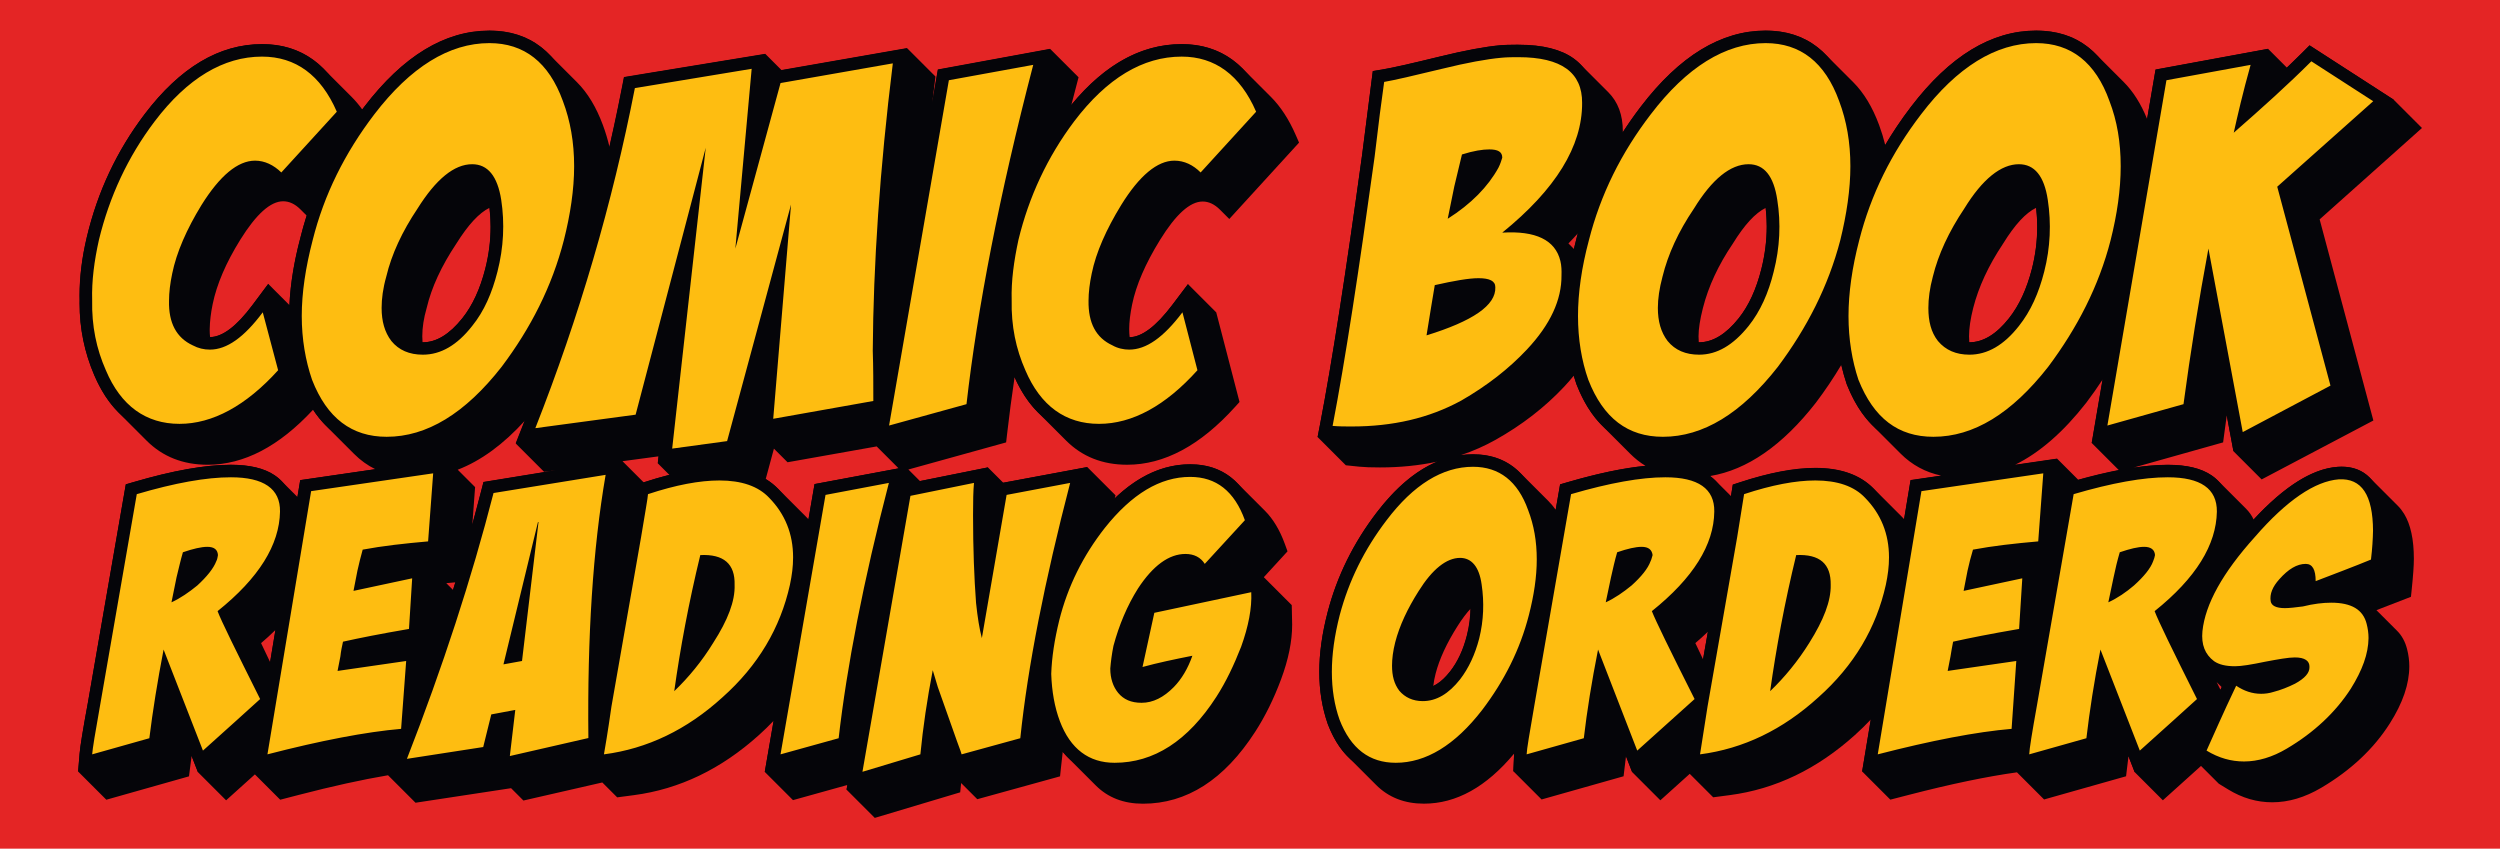 <?xml version="1.0" encoding="utf-8"?>
<!-- Generator: Adobe Illustrator 13.0.0, SVG Export Plug-In . SVG Version: 6.00 Build 14948)  -->
<!DOCTYPE svg PUBLIC "-//W3C//DTD SVG 1.1//EN" "http://www.w3.org/Graphics/SVG/1.1/DTD/svg11.dtd">
<svg version="1.1" id="Layer_1" xmlns="http://www.w3.org/2000/svg" xmlns:xlink="http://www.w3.org/1999/xlink" x="0px" y="0px"
	 width="960.192px" height="325.944px" viewBox="0 0 960.192 325.944" enable-background="new 0 0 960.192 325.944"
	 xml:space="preserve">
<rect fill-rule="evenodd" clip-rule="evenodd" fill="#E42525" width="960.192" height="325.944"/>
<path fill-rule="evenodd" clip-rule="evenodd" fill="#050509" d="M162.291,131.471c-0.066-0.731-0.099-1.498-0.099-2.3
	c0-3.354,0.551-6.938,1.651-10.754l0.032-0.111l0.027-0.113c1.855-7.823,5.629-16.005,11.323-24.546l0.039-0.059l0.038-0.06
	c4.51-7.216,8.739-11.781,12.687-13.695c0.284,2.424,0.426,4.857,0.426,7.301c0,5.368-0.682,10.727-2.046,16.076
	c-1.996,7.825-4.936,14.17-8.821,19.034c-4.913,6.152-9.965,9.228-15.158,9.228C162.357,131.472,162.324,131.471,162.291,131.471z
	 M550.488,263.52c0.171-1.552,0.473-3.161,0.904-4.827c1.445-5.582,4.255-11.666,8.429-18.253c1.757-2.773,3.433-4.999,5.026-6.679
	c-0.081,3.523-0.545,6.956-1.392,10.298c-1.407,5.554-3.565,10.184-6.477,13.889C554.855,260.65,552.692,262.507,550.488,263.52z
	 M652.467,131.471c-0.066-0.731-0.099-1.498-0.099-2.3c0-2.847,0.564-6.48,1.691-10.899c2.109-8.27,5.913-16.469,11.411-24.598
	l0.057-0.083l0.053-0.086c4.431-7.179,8.626-11.73,12.586-13.653c0.276,2.373,0.413,4.764,0.413,7.173
	c0,5.364-0.68,10.767-2.04,16.207c-1.961,7.846-4.871,14.183-8.727,19.012c-4.913,6.152-9.995,9.228-15.246,9.228
	C652.533,131.472,652.5,131.471,652.467,131.471z M756.362,131.471c-0.065-0.732-0.098-1.499-0.098-2.3
	c0-3.076,0.534-6.709,1.603-10.899c2.06-8.076,5.87-16.284,11.43-24.625l0.047-0.07l0.044-0.072
	c4.459-7.224,8.679-11.787,12.661-13.689c0.279,2.446,0.418,4.894,0.418,7.343c0,5.402-0.675,10.753-2.026,16.051
	c-1.98,7.765-4.925,14.115-8.833,19.05c-4.864,6.141-9.941,9.212-15.234,9.212C756.37,131.472,756.366,131.472,756.362,131.471z
	 M198.147,170.393l10.841,10.841l4.631-0.621l-27.904,4.546l-0.782,3.054c-1.123,4.387-2.297,8.801-3.521,13.243l1.061-14.376
	l-6.673-6.672c8.919-3.441,17.531-9.739,25.839-18.892c-0.163,0.416-0.326,0.832-0.49,1.247L198.147,170.393z M252.663,177.968
	l4.417,4.417c-3.103,0.774-6.346,1.716-9.731,2.825l-0.138,0.046l-8.123-8.124l13.875-1.86L252.663,177.968z M294.096,183.978
	l3.15-11.667l5.232,5.232l34.231-6.082l8.416,8.416l-32.283,6.039l-2.341,13.524c-0.238-0.26-0.482-0.518-0.729-0.774
	c-0.093-0.096-0.186-0.191-0.28-0.285l-10.841-10.841C297.285,186.174,295.767,184.987,294.096,183.978z M111.156,117.165
	l-8.15-8.15l-5.974,8.012c-6.127,8.22-11.576,12.363-16.346,12.429c-0.094-0.832-0.141-1.711-0.142-2.638l0.004-0.483
	c0.045-2.904,0.42-6.074,1.128-9.509c1.574-7.647,5.103-15.884,10.587-24.711c6.133-9.872,11.631-14.808,16.495-14.808
	c2.349,0,4.571,1.049,6.667,3.145l2.352,2.351c-0.878,2.739-1.665,5.508-2.362,8.305
	C112.946,100.378,111.526,109.064,111.156,117.165z M103.747,254.304c-1.491-3.067-2.65-5.497-3.475-7.291
	c1.965-1.676,3.804-3.358,5.517-5.045L103.747,254.304z M174.011,226.584l-2.603-2.604c1.144-0.111,2.314-0.219,3.509-0.326
	C174.617,224.629,174.316,225.606,174.011,226.584z M615.32,163.473l10.841,10.841c1.793,1.793,3.73,3.323,5.811,4.59
	c-8.393,0.821-18.356,2.914-29.889,6.277l-2.884,0.842l-1.693,9.745c-0.901-1.255-1.866-2.397-2.895-3.426l-10.841-10.841
	c-4.684-4.683-10.687-7.025-18.009-7.025c-1.528,0-3.042,0.098-4.545,0.295c4.635-1.562,9.03-3.509,13.187-5.839
	c10.138-5.686,18.934-12.5,26.388-20.442c1.301-1.387,2.515-2.776,3.643-4.168c0.315,1.065,0.653,2.12,1.014,3.166l0.031,0.091
	l0.035,0.09C608.077,154.23,611.345,159.498,615.32,163.473z M719.141,163.384l10.841,10.841c4.353,4.352,9.536,7.163,15.55,8.431
	l-11.734,1.714l-2.495,14.998c-0.213-0.233-0.429-0.463-0.649-0.692c-0.115-0.12-0.231-0.239-0.348-0.356l-10.841-10.841
	c-5.191-5.19-12.6-7.786-22.228-7.786c-8.106,0-17.746,1.832-28.922,5.497l-2.797,0.916l-0.7,4.414l-6.015-6.015
	c-0.597-0.597-1.254-1.156-1.971-1.676c14.278-2.384,27.808-11.764,40.589-28.14l0.026-0.033l0.025-0.034
	c3.564-4.734,6.805-9.555,9.72-14.463c0.562,2.452,1.24,4.866,2.032,7.242l0.042,0.127l0.05,0.125
	C711.902,154.176,715.177,159.42,719.141,163.384z M654.096,253.224c-1.22-2.526-2.204-4.602-2.952-6.228
	c1.696-1.447,3.298-2.897,4.806-4.351L654.096,253.224z M852.813,264.888c-0.497-1.003-0.976-1.971-1.437-2.905l1.906,1.905
	C853.127,264.217,852.971,264.55,852.813,264.888z M604.518,95.616l-2.118-2.118c1.258-1.281,2.46-2.563,3.604-3.848
	c-0.131,0.486-0.259,0.972-0.385,1.459C605.225,92.632,604.858,94.134,604.518,95.616z M798.179,184.248l-8.11-8.111l-16.093,2.35
	c9.45-4.65,18.558-12.59,27.324-23.821l0.026-0.033l0.025-0.034c2.203-2.925,4.279-5.876,6.229-8.85l-4.178,24.418l10.354,10.353
	C808.95,181.45,803.758,182.693,798.179,184.248z M358.079,39.362c0.14-1.168,0.282-2.338,0.426-3.511l0.79-6.452l-10.84-10.841
	l-48.223,8.429l-6.223-6.223l-54.304,8.91l-0.638,3.295c-1.521,7.854-3.177,15.693-4.968,23.515
	c-0.678-2.88-1.524-5.692-2.538-8.435c-2.547-6.89-5.863-12.378-9.95-16.464L210.77,20.744c-5.957-5.957-13.55-8.936-22.779-8.936
	c-17.162,0-33.186,9.742-48.07,29.227c-0.261,0.341-0.52,0.683-0.777,1.025c-1.277-1.779-2.638-3.391-4.084-4.837l-10.84-10.84
	c-6.271-6.271-14.128-9.406-23.573-9.406c-16.462,0-31.496,8.957-45.1,26.872C44.878,57.898,37.469,73.654,33.32,91.118
	c-1.854,7.801-2.781,15.275-2.781,22.42v0.028l0.022,1.801l-0.011,1.216v0.021c0,9.59,1.886,18.775,5.659,27.554
	c2.505,5.829,5.588,10.574,9.249,14.235l10.84,10.841c6.179,6.179,14.005,9.268,23.476,9.268c13.911,0,27.399-7.042,40.462-21.127
	c1.497,2.298,3.135,4.337,4.915,6.117l10.84,10.841c2.456,2.456,5.181,4.418,8.176,5.886l-28.863,4.208l-1.067,6.444l-6.27-6.27
	c-0.736-0.736-1.563-1.414-2.482-2.035c-3.987-2.694-9.6-4.041-16.84-4.041c-9.795,0-22.278,2.226-37.451,6.678l-2.878,0.844
	l-14.613,84.141c-1.852,10.017-2.894,16.416-3.125,19.198L30,296.315l10.841,10.841l31.75-8.981l0.399-3.166
	c0.194-1.54,0.396-3.084,0.606-4.632l2.407,6.163l10.841,10.841l11.055-9.955l9.727,9.727l7.175-1.862
	c12.862-3.339,24.274-5.851,34.236-7.538l10.558,10.558l36.702-5.588l4.741,4.741l30.295-6.937l5.718,5.718l6.389-0.841
	c17.507-2.303,33.529-10.003,48.065-23.099c1.973-1.778,3.848-3.599,5.624-5.462l-3.398,19.629l10.841,10.84l20.885-5.815
	l-0.313,1.798l10.84,10.841l32.809-9.817l0.324-3.209c0.012-0.12,0.024-0.24,0.036-0.361l6.208,6.208l31.784-8.781l0.342-3.269
	c0.21-2.01,0.439-4.051,0.689-6.124c0.587,0.724,1.198,1.404,1.835,2.041l10.841,10.841c4.682,4.681,10.719,7.022,18.112,7.022
	c16.853,0,31.226-9.203,43.12-27.61c3.829-5.925,7.138-12.631,9.929-20.118c2.853-7.652,4.279-14.674,4.279-21.066v-0.051
	l-0.157-7.423l-10.728-10.728l9.105-9.933l-0.994-2.745c-1.951-5.386-4.522-9.675-7.713-12.866l-10.841-10.84
	c-4.638-4.638-10.585-6.957-17.843-6.957c-10.196,0-19.852,4.353-28.968,13.059l0.302-1.162l-10.84-10.84l-32.274,6.015
	l-5.888-5.888l-26.096,5.256l-4.457-4.457l37.537-10.408l0.369-3.227c0.81-7.069,1.768-14.336,2.875-21.8
	c2.461,5.483,5.441,9.975,8.944,13.477l10.841,10.841c6.191,6.191,14.009,9.286,23.453,9.286c14.252,0,28.059-7.391,41.421-22.175
	l1.742-1.928l-8.942-34.413l-10.841-10.841l-6.003,7.956c-6.192,8.206-11.659,12.356-16.401,12.45
	c-0.125-0.991-0.188-2.049-0.188-3.175c0-2.651,0.376-5.803,1.128-9.454c1.526-7.414,5.087-15.655,10.683-24.723
	c6.085-9.864,11.552-14.795,16.399-14.795c2.349,0,4.571,1.048,6.668,3.144l3.564,3.564l26.796-29.331l-1.246-2.865
	c-2.634-6.058-5.837-10.974-9.611-14.747l-10.841-10.841c-6.234-6.234-14.022-9.351-23.367-9.351
	c-15.436,0-29.563,7.771-42.382,23.317c0.282-1.093,0.566-2.19,0.854-3.289l1.907-7.321l-10.841-10.841l-43.16,7.932L358.079,39.362
	z M724.081,55.703c-0.646-2.616-1.431-5.175-2.355-7.677c-2.546-6.89-5.863-12.378-9.949-16.465L700.935,20.72
	c-5.957-5.957-13.55-8.935-22.779-8.935c-17.104,0-33.099,9.742-47.983,29.227c-2.448,3.204-4.743,6.47-6.884,9.798
	c0.001-0.137,0.002-0.275,0.002-0.413c0-6.261-1.863-11.255-5.589-14.981l-10.841-10.84c-0.733-0.734-1.539-1.418-2.417-2.054
	c-4.888-3.537-11.973-5.305-21.253-5.306h-1.023c-2.466,0-4.428,0.065-5.888,0.195c-5.878,0.522-13.741,1.993-23.589,4.413
	c-10.902,2.678-18.195,4.317-21.877,4.917l-3.55,0.578l-4.132,32.367c-6.235,45.39-11.593,79.727-16.074,103.012l-0.994,5.162
	l10.841,10.841l5.229,0.541c1.859,0.192,4.477,0.288,7.855,0.288c7.757,0,15.057-0.736,21.899-2.207
	c-8.115,3.426-15.837,9.941-23.166,19.544c-8.941,11.714-15.205,24.431-18.791,38.149c-2.149,8.219-3.223,15.897-3.223,23.033
	c0,7.123,1.083,13.785,3.248,19.986l0.026,0.073l0.028,0.073c1.996,5.174,4.559,9.325,7.688,12.455l10.841,10.841
	c4.791,4.791,10.911,7.187,18.358,7.187c12.411,0,23.957-6.407,34.638-19.22c-0.003,0.042-0.005,0.081-0.006,0.118l-0.277,6.648
	l10.841,10.841l31.49-8.907l0.376-3.197c0.175-1.489,0.36-2.985,0.554-4.487l2.355,6.066l10.841,10.841l11.283-10.159l9.013,9.014
	l6.389-0.841c17.508-2.304,33.529-10.004,48.065-23.099c2.134-1.924,4.153-3.896,6.056-5.919l-3.314,19.919l10.841,10.841
	l7.175-1.854c16.139-4.172,29.957-7.052,41.452-8.64l10.423,10.422l31.49-8.907l0.376-3.197c0.175-1.489,0.36-2.985,0.554-4.487
	l2.355,6.066l10.841,10.841l14.655-13.195l6.835,6.835l3.631,2.219c5.358,3.274,10.985,4.912,16.88,4.912
	c6.257,0,12.534-1.858,18.831-5.575c11.333-6.689,20.109-14.92,26.323-24.692c4.999-7.862,7.498-15.177,7.498-21.947
	c0-2.202-0.284-4.411-0.852-6.627c-0.73-2.854-2.004-5.189-3.82-7.005l-7.948-7.948l13.252-5.126l0.306-2.932
	c0.543-5.212,0.814-9.087,0.814-11.625c0-7.466-1.246-13.234-3.737-17.302c-0.721-1.177-1.527-2.211-2.418-3.102l-10.841-10.841
	c-2.776-2.776-6.378-4.164-10.806-4.164c-0.464,0-0.937,0.016-1.416,0.049c-9.67,0.664-20.445,7.407-32.324,20.228
	c-0.718-1.543-1.689-2.926-2.912-4.149l-10.841-10.841c-0.708-0.708-1.501-1.363-2.378-1.964c-3.966-2.716-9.577-4.074-16.833-4.074
	c-3.94,0-8.328,0.363-13.164,1.088l34.409-9.684l0.418-3.145c0.319-2.405,0.644-4.801,0.976-7.19l2.56,13.716l10.841,10.841
	l42.913-22.627L890.92,84.257l39.301-35.09L919.38,38.326l-32.323-20.873l-2.752,2.752c-1.78,1.78-3.762,3.709-5.947,5.788
	l-7.209-7.209l-43.249,7.97l-3.243,18.957c-2.369-5.849-5.366-10.587-8.992-14.213l-10.841-10.84
	c-5.915-5.916-13.504-8.873-22.766-8.873c-17.163,0-33.187,9.742-48.071,29.227C730.342,45.784,727.039,50.681,724.081,55.703z"/>
<path fill-rule="evenodd" clip-rule="evenodd" fill="#050509" d="M100.684,16.931c-16.462,0-31.496,8.957-45.101,26.872
	C44.915,57.852,37.506,73.608,33.357,91.072c-1.854,7.801-2.781,15.275-2.781,22.42v0.028l0.022,1.801l-0.011,1.216v0.021
	c0,9.59,1.886,18.774,5.659,27.554c6.733,15.669,17.641,23.504,32.724,23.504c14.252,0,28.059-7.392,41.421-22.176l1.75-1.936
	l-9.084-34.439l-5.974,8.012c-6.176,8.286-11.664,12.429-16.461,12.429c-1.518,0-2.943-0.361-4.276-1.083l-0.13-0.07l-0.134-0.063
	c-4.214-1.959-6.324-6.047-6.328-12.264l0.004-0.483c0.045-2.904,0.421-6.073,1.128-9.508c1.574-7.648,5.103-15.885,10.587-24.712
	c6.133-9.871,11.631-14.807,16.495-14.807c2.349,0,4.571,1.048,6.668,3.144l3.557,3.557L135.086,43.9l-1.248-2.871
	C126.853,24.964,115.801,16.931,100.684,16.931z M775.179,284.609c-0.402,2.616-0.617,4.28-0.647,4.994l-0.277,6.648l31.49-8.907
	l0.376-3.197c0.653-5.549,1.438-11.19,2.357-16.924l11.393,29.344l29.91-26.93l-1.65-3.285
	c-7.498-14.926-12.418-24.974-14.759-30.144c15.097-12.878,22.729-26.094,22.894-39.647v-0.015l0.002-0.247v-0.014
	c0-5.998-2.275-10.554-6.823-13.669c-3.966-2.716-9.577-4.074-16.833-4.074c-9.762,0-22.272,2.226-37.531,6.676l-2.884,0.841
	l-13.708,78.929l1.18-16.737l-25.624,3.746l0.211-1.136l0.007-0.038c0.017-0.103,0.034-0.197,0.048-0.283
	c6.398-1.392,13.724-2.782,21.98-4.169l3.77-0.633l1.867-29.609l-21.628,4.628l0.096-0.504l1.279-4.904
	c5.973-0.977,13.172-1.834,21.596-2.57l4.084-0.357l2.671-36.187l-56.205,8.21l-3.908,23.485
	c-1.162-7.553-4.521-14.226-10.078-20.02c-5.205-5.427-12.73-8.141-22.576-8.141c-8.106,0-17.746,1.832-28.922,5.496l-2.796,0.917
	l-3.084,19.426l-9.783,55.84c-6.084-12.157-10.203-20.579-12.357-25.266c15.135-12.911,22.785-26.118,22.95-39.621v-0.015
	l0.002-0.247v-0.014c0-5.998-2.274-10.554-6.823-13.669c-3.966-2.716-9.577-4.074-16.832-4.074c-9.762,0-22.273,2.226-37.531,6.676
	l-2.885,0.841l-4.301,24.769c-0.36-5.803-1.498-11.308-3.413-16.515c-4.856-13.201-13.431-19.801-25.723-19.801
	c-13.294,0-25.638,7.465-37.034,22.396c-8.941,11.714-15.205,24.431-18.791,38.149c-2.148,8.219-3.223,15.897-3.223,23.033
	c0,7.123,1.083,13.785,3.248,19.986l0.026,0.073l0.028,0.073c5.052,13.094,13.733,19.642,26.047,19.642
	c13.342,0,25.685-7.405,37.028-22.214c6.515-8.506,11.596-17.513,15.242-27.022l-3.754,21.614
	c-1.962,11.297-2.977,17.75-3.044,19.361l-0.277,6.648l31.49-8.907l0.376-3.197c0.653-5.549,1.439-11.19,2.357-16.924l11.393,29.344
	l23.432-21.098l-3.135,19.953l6.388-0.841c17.508-2.304,33.53-10.004,48.064-23.099c10.424-9.392,18.089-19.967,22.995-31.726
	l-9.411,56.567l7.175-1.854c20.691-5.348,37.566-8.574,50.625-9.676L775.179,284.609z M187.991,11.736
	c-17.162,0-33.185,9.743-48.07,29.227c-11.865,15.532-20.029,32.255-24.491,50.17c-2.905,10.904-4.358,21-4.358,30.288
	c0,9.221,1.402,17.893,4.206,26.015l0.032,0.091l0.035,0.089c6.5,16.645,17.545,24.968,33.136,24.968
	c17.009,0,32.993-9.584,47.952-28.75l0.026-0.033l0.025-0.033c11.964-15.89,20.209-32.634,24.734-50.233
	c2.729-10.614,4.094-20.505,4.094-29.672c0-9.537-1.53-18.445-4.591-26.726C214.461,20.203,203.551,11.736,187.991,11.736z
	 M453.857,16.931c-16.573,0-31.637,8.96-45.194,26.879c-10.568,13.97-17.973,29.717-22.216,47.242l-0.014,0.055l-0.012,0.055
	c-1.838,8.455-2.757,15.97-2.757,22.545v0.028l0.02,1.586l-0.011,1.232v0.021c0,9.66,1.889,18.845,5.666,27.553
	c6.791,15.659,17.697,23.489,32.717,23.489c14.252,0,28.059-7.392,41.421-22.176l1.743-1.927l-8.943-34.414l-6.003,7.956
	c-6.263,8.301-11.785,12.451-16.566,12.451c-1.514,0-2.884-0.347-4.112-1.041l-0.178-0.1l-0.185-0.085
	c-4.259-1.952-6.388-6.216-6.388-12.791c0-2.651,0.376-5.802,1.127-9.453c1.527-7.415,5.088-15.656,10.683-24.724
	c6.086-9.864,11.552-14.795,16.399-14.795c2.349,0,4.572,1.048,6.668,3.144l3.565,3.565l26.795-29.332l-1.246-2.865
	C479.85,24.964,468.858,16.931,453.857,16.931z M827.896,26.7l-24.544,143.47l39.655-11.16l0.418-3.145
	c1.499-11.296,3.138-22.407,4.917-33.335l9.459,50.702l42.914-22.628l-20.64-77.243l39.301-35.09l-32.323-20.873l-2.752,2.752
	c-4.677,4.678-10.752,10.388-18.225,17.13c0.946-3.746,1.935-7.446,2.966-11.1l2.103-7.45L827.896,26.7z M272.729,218.18
	c1.437,0.219,2.509,0.657,3.213,1.314c0.951,0.886,1.427,2.462,1.431,4.729l-0.006,0.493l0.008,0.555
	c-0.011,4.799-2.512,11.175-7.505,19.128c-1.141,1.818-2.33,3.584-3.566,5.297C268.104,239.237,270.245,228.732,272.729,218.18z
	 M74.207,215.871c1.459-0.446,2.723-0.75,3.792-0.911c-0.914,1.611-2.586,3.566-5.015,5.864l0.197-0.814l0.002-0.009
	C73.566,218.39,73.908,217.013,74.207,215.871z M399.252,263.904c0.511,5.297,1.624,10.217,3.337,14.76
	c4.813,12.767,13.325,19.151,25.534,19.151c16.854,0,31.228-9.203,43.12-27.61c3.829-5.925,7.139-12.631,9.929-20.118
	c2.853-7.652,4.279-14.674,4.279-21.066v-0.051l-0.157-7.423l-45.738,9.686c0.503-0.9,1.023-1.787,1.563-2.661
	c4.854-7.337,9.575-11.005,14.161-11.005c1.583,0,2.7,0.525,3.353,1.577l3.351,5.4l21.686-23.658l-0.994-2.745
	c-4.786-13.215-13.305-19.823-25.556-19.823c-13.069,0-25.251,7.153-36.547,21.457c-5.562,7.044-10.041,14.513-13.438,22.409
	c2.477-11.229,5.332-23.051,8.566-35.467l1.913-7.342l-35.198,6.561l-3.787,22.017c-0.062-3.3-0.093-6.666-0.093-10.098
	c0-5.52,0.11-9.492,0.331-11.916l0.585-6.436l-33.265,6.7l1.78-6.833l-35.108,6.567l-3.85,22.243
	c-1.103-7.761-4.457-14.539-10.061-20.333c-5.24-5.418-12.79-8.127-22.649-8.127c-8.106,0-17.747,1.832-28.923,5.496l-3.104,1.018
	l-0.204,3.26c-0.033,0.531-0.524,3.662-1.472,9.394l-11.793,67.682c0.274-32.008,2.45-59.809,6.527-83.401l1.152-6.664
	l-52.801,8.603l-0.782,3.054c-6.622,25.869-15.003,52.679-25.143,80.431l1.505-20.394l-25.669,3.753
	c0.071-0.465,0.152-0.948,0.243-1.45c6.41-1.396,13.752-2.789,22.028-4.179l3.77-0.634l1.868-29.609l-21.629,4.628l0.101-0.527
	l1.221-4.885c5.939-0.969,13.155-1.824,21.649-2.566l4.084-0.357l2.672-36.185l-56.296,8.208l-12.936,78.154
	c-6.512-12.998-10.827-21.799-12.946-26.405c15.089-12.872,22.744-26.077,22.964-39.613v-0.02l0.003-0.322v-0.019
	c0-5.981-2.302-10.526-6.904-13.636c-3.987-2.694-9.6-4.041-16.84-4.041c-9.795,0-22.278,2.226-37.451,6.678l-2.878,0.844
	l-14.613,84.141c-1.852,10.017-2.893,16.416-3.125,19.198L30,296.284l31.75-8.981l0.399-3.166c0.704-5.581,1.51-11.218,2.419-16.908
	l11.435,29.28l24.378-21.95l-3.596,21.722l7.175-1.862c20.117-5.222,36.687-8.423,49.71-9.602c-0.622,1.614-1.248,3.23-1.881,4.85
	l-3.035,7.772l40.786-6.209l2.515-10.277l-1.858,15.639l37.158-8.509l-1.145,7.29l6.389-0.841
	c17.508-2.303,33.529-10.003,48.065-23.099c10.297-9.277,17.901-19.709,22.814-31.295l-9.747,56.302l32.807-9.134l0.368-3.226
	c3.008-26.408,8.781-56.485,17.317-90.23l-19.079,109.414l32.808-9.817l0.324-3.209c0.425-4.213,0.943-8.521,1.556-12.921
	l3.235,9.204l0.029,0.074c0.68,1.749,1.155,3.035,1.424,3.858v5.632l31.785-8.781l0.341-3.269
	C397.314,277.64,398.182,270.929,399.252,263.904z M438.482,265.176c2.95,0,5.918-1.531,8.903-4.591
	c0.57-0.585,1.115-1.213,1.634-1.884c-3.467,0.782-6.44,1.511-8.919,2.187l-7.116,1.941c0.064,0.085,0.13,0.169,0.198,0.252
	C434.329,264.477,436.095,265.176,438.482,265.176z M880.893,257.442c-1.884,0.094-5.207,0.613-9.969,1.557
	c-3.087,0.612-5.691,1.064-7.812,1.357c1.749,0.909,3.544,1.364,5.386,1.364c1.231,0,2.3-0.152,3.207-0.454l0.175-0.059l0.18-0.044
	c2.314-0.579,4.727-1.492,7.237-2.74C879.924,258.07,880.456,257.743,880.893,257.442z M884.539,221.622
	c-1.586,0.45-3.403,1.817-5.45,4.101c-1.042,1.164-1.712,2.192-2.009,3.083c0.161,0.006,0.335,0.01,0.523,0.01
	c0.763,0,2.397-0.161,4.904-0.483l1.155-0.148c0.318-0.074,0.635-0.146,0.95-0.215v-4.761
	C884.612,222.572,884.588,222.044,884.539,221.622z M915.463,215.436c0.543-5.212,0.815-9.087,0.815-11.625
	c0-7.467-1.246-13.234-3.737-17.302c-2.967-4.845-7.375-7.267-13.224-7.267c-0.465,0-0.937,0.017-1.416,0.05
	c-10.507,0.721-22.318,8.618-35.433,23.692c-13.065,14.545-20.176,27.537-21.333,38.977c-0.085,0.835-0.127,1.647-0.127,2.435
	c0,5.797,2.19,10.274,6.57,13.434c1.92,1.384,4.376,2.262,7.37,2.634l-0.404,0.848c-2.412,5.066-5.309,11.369-8.69,18.908
	l-4.491,9.937l3.63,2.218c5.359,3.275,10.986,4.913,16.88,4.913c6.257,0,12.535-1.859,18.832-5.575
	c11.334-6.689,20.108-14.92,26.322-24.693c4.999-7.861,7.498-15.177,7.498-21.946c0-2.202-0.283-4.411-0.851-6.628
	c-2.01-7.846-8.121-11.77-18.335-11.77c-0.578,0-1.164,0.012-1.757,0.037l21.576-8.346L915.463,215.436z M432.547,262.224
	l6.621-30.306c-2.904,5.325-5.177,11.089-6.821,17.294c-0.533,2.42-0.896,4.985-1.091,7.695
	C431.276,259.056,431.706,260.828,432.547,262.224z M625.032,215.828c1.484-0.454,2.766-0.761,3.847-0.92
	c-0.853,1.589-2.527,3.537-5.023,5.844C624.269,218.882,624.661,217.24,625.032,215.828z M693.641,218.18
	c1.437,0.219,2.509,0.657,3.213,1.314c0.951,0.886,1.427,2.462,1.431,4.729l-0.006,0.493l0.008,0.551
	c-0.011,4.802-2.512,11.179-7.505,19.132c-1.141,1.818-2.33,3.584-3.566,5.297C689.016,239.237,691.157,228.732,693.641,218.18z
	 M818.09,215.826c1.513-0.457,2.803-0.766,3.87-0.926c-0.936,1.693-2.627,3.644-5.072,5.852
	C817.253,219.138,817.653,217.496,818.09,215.826z M560.689,219.003c1.794,0,2.977,2.035,3.551,6.104
	c0.361,2.557,0.541,5.053,0.541,7.489c0,3.917-0.468,7.723-1.404,11.418c-1.407,5.554-3.566,10.183-6.477,13.888
	c-3.395,4.321-6.892,6.482-10.491,6.482c-2.225,0-3.986-0.722-5.283-2.166c-1.15-1.567-1.726-3.765-1.726-6.595
	c0-2.449,0.358-5.054,1.073-7.816c1.445-5.582,4.255-11.666,8.429-18.253C553.36,222.52,557.289,219.003,560.689,219.003z
	 M337.375,158.526l-2.008,11.601l40.162-11.136l0.37-3.227c4.312-37.64,12.827-80.871,25.544-129.694l1.907-7.321l-43.159,7.932
	l-20.072,115.985c-0.043-3.182-0.108-5.858-0.195-8.028c0.275-33.657,2.832-70.231,7.673-109.722l0.791-6.452l-52.52,9.18
	l-3.814,13.984l1.889-20.957l-54.305,8.909L239,32.875c-8.473,43.747-21.123,87.005-37.95,129.775l-3.002,7.629l49.874-6.687
	l10.949-41.726l-6.247,56.046l30.407-4.164l11.509-42.628l-2.952,35.541L337.375,158.526z M565.44,63.232
	c2.212-0.563,4.131-0.882,5.757-0.955c-1.977,3.574-4.608,6.935-7.893,10.083L565.44,63.232z M671.546,67.956
	c3.196,0,5.288,3.195,6.276,9.585c0.484,3.13,0.726,6.291,0.726,9.484c0,5.364-0.68,10.767-2.04,16.207
	c-1.962,7.846-4.871,14.183-8.727,19.012c-4.913,6.152-9.995,9.228-15.246,9.228c-3.719,0-6.493-1.148-8.323-3.443
	c-1.81-2.27-2.716-5.503-2.716-9.699c0-2.847,0.564-6.48,1.691-10.899c2.109-8.27,5.913-16.469,11.411-24.598l0.057-0.083
	l0.053-0.086C660.76,72.859,666.372,67.956,671.546,67.956z M775.354,67.956c3.286,0,5.406,3.188,6.361,9.563
	c0.481,3.211,0.721,6.425,0.721,9.641c0,5.402-0.675,10.753-2.027,16.051c-1.98,7.765-4.924,14.115-8.832,19.05
	c-4.864,6.141-9.942,9.212-15.234,9.212c-3.55,0-6.331-1.157-8.341-3.47c-1.74-2.316-2.61-5.54-2.61-9.672
	c0-3.076,0.534-6.709,1.603-10.899c2.06-8.076,5.87-16.284,11.43-24.625l0.047-0.07l0.044-0.072
	C764.568,72.859,770.181,67.956,775.354,67.956z M555.275,113.619c5.75-1.211,9.948-1.817,12.594-1.817
	c0.564,0,1.047,0.017,1.448,0.051c-0.524,1.397-1.977,2.907-4.359,4.528c-2.68,1.823-6.351,3.613-11.014,5.371L555.275,113.619z
	 M181.354,67.956c3.255,0,5.376,3.195,6.364,9.585c0.492,3.18,0.738,6.378,0.738,9.593c0,5.368-0.682,10.727-2.047,16.076
	c-1.995,7.825-4.935,14.17-8.82,19.034c-4.913,6.152-9.966,9.228-15.158,9.228c-3.719,0-6.493-1.148-8.323-3.443
	c-1.81-2.27-2.716-5.503-2.716-9.699c0-3.354,0.551-6.938,1.651-10.754l0.032-0.111l0.027-0.113
	c1.855-7.823,5.629-16.005,11.323-24.546l0.039-0.059l0.038-0.06C170.64,72.867,176.257,67.956,181.354,67.956z M705.77,110.513
	c-0.421,3.79-0.631,7.427-0.631,10.908c0,9.107,1.367,17.762,4.102,25.966l0.042,0.127l0.05,0.125
	c6.592,16.63,17.664,24.945,33.214,24.945c16.951,0,32.906-9.584,47.865-28.75l0.026-0.033l0.025-0.033
	c12.052-16.008,20.326-32.752,24.821-50.233c2.671-10.387,4.007-20.278,4.007-29.672c0-9.96-1.533-18.875-4.599-26.747
	c-6.091-16.92-16.969-25.38-32.634-25.38c-17.163,0-33.187,9.743-48.071,29.227c-8.018,10.497-14.375,21.597-19.07,33.302
	c0.373-3.602,0.559-7.07,0.559-10.402c0-9.537-1.53-18.445-4.591-26.726c-6.26-16.934-17.169-25.401-32.729-25.401
	c-17.104,0-33.099,9.743-47.983,29.227c-11.697,15.311-19.89,32.033-24.578,50.166c-0.654,2.529-1.234,5-1.741,7.414
	c-1.908-7.133-6.885-11.562-14.931-13.286c15.685-15.032,23.527-30.281,23.527-45.749c0-7.494-2.669-13.172-8.006-17.034
	c-4.888-3.537-11.973-5.306-21.253-5.306h-1.023c-2.466,0-4.428,0.065-5.888,0.194c-5.878,0.523-13.741,1.994-23.589,4.413
	c-10.902,2.679-18.195,4.318-21.877,4.917l-3.55,0.578l-4.132,32.368c-6.235,45.39-11.593,79.727-16.074,103.011l-0.994,5.163
	l5.229,0.541c1.859,0.192,4.477,0.288,7.855,0.288c17.001,0,31.804-3.534,44.409-10.603c10.137-5.685,18.933-12.499,26.387-20.442
	c5.096-5.43,8.861-10.898,11.293-16.404c-0.001,0.078-0.001,0.155-0.001,0.229c0,9.221,1.402,17.893,4.206,26.015l0.032,0.091
	l0.035,0.089c6.5,16.645,17.545,24.968,33.136,24.968c17.009,0,32.993-9.584,47.952-28.75l0.026-0.033l0.025-0.033
	C694.665,133.121,701.039,122.036,705.77,110.513z"/>
<path fill-rule="evenodd" clip-rule="evenodd" fill="#FEBD11" d="M100.632,21.744L100.632,21.744
	c-14.76,0-28.656,8.28-41.256,24.912C49.08,60.264,42.024,75.528,37.992,92.16c-1.8,8.064-2.808,15.768-2.592,23.112
	c-0.216,9.936,1.656,18.792,5.256,26.928c5.76,13.68,15.408,20.592,28.296,20.592c12.672,0,25.488-6.912,37.872-20.592
	l-5.904-22.248c-7.2,9.648-13.824,14.328-20.304,14.328c-2.304,0-4.464-0.504-6.624-1.656c-6.192-2.88-9.288-8.568-9.072-17.136
	c0-3.168,0.432-6.696,1.224-10.44c1.656-8.136,5.544-16.992,11.232-26.28c7.056-11.304,13.968-17.064,20.592-17.064
	c3.672,0,7.128,1.656,10.08,4.536l21.312-23.328C123.24,28.8,113.52,21.744,100.632,21.744z M551.064,109.512L551.064,109.512
	c7.344-1.656,13.032-2.664,16.776-2.664c4.32,0,6.48,1.08,6.48,3.456c0.288,6.984-8.712,13.032-26.424,18.504
	C549.192,120.6,550.272,114.336,551.064,109.512z M561.504,59.328L561.504,59.328c4.536-1.44,7.992-1.944,10.512-1.944
	c3.312,0,4.968,0.936,4.968,3.168c-0.288,0.936-0.72,2.376-1.44,3.816c-4.032,7.344-10.512,13.968-19.512,19.656l2.52-12.384
	C559.56,67.464,560.496,63.432,561.504,59.328z M531.624,31.464L531.624,31.464c-1.008,6.912-2.232,16.632-3.672,28.8
	c-5.976,43.344-11.232,77.832-16.128,103.32c2.52,0.216,4.896,0.216,7.344,0.216c15.696,0,29.664-3.168,42.048-9.936
	c10.008-5.76,18.288-12.24,25.2-19.584c9.144-9.72,13.392-19.224,13.32-28.512c0.072-1.729,0-3.816-0.432-5.544
	c-1.944-8.064-9.504-11.664-22.32-10.872c20.52-16.632,30.744-33.192,30.672-49.824c0.072-11.664-7.92-17.568-24.48-17.568
	c-2.016,0-4.248,0-6.48,0.216c-5.688,0.504-13.464,1.944-22.824,4.248C542.928,29.088,535.368,30.816,531.624,31.464z
	 M671.592,63.072L671.592,63.072c5.976,0,9.648,4.536,11.016,13.68c1.44,9,1.008,18.288-1.368,27.576
	c-2.016,8.208-5.112,15.192-9.648,20.88c-5.904,7.344-12.096,11.016-19.008,11.016c-5.184,0-9.216-1.728-12.096-5.256
	c-2.592-3.384-3.744-7.632-3.744-12.672c0-3.528,0.576-7.56,1.8-12.096c2.088-8.496,6.048-17.208,12.096-26.136
	C657.552,68.832,664.608,63.072,671.592,63.072z M678.144,16.56L678.144,16.56c-15.48,0-30.312,9.216-44.136,27.36
	c-11.376,14.832-19.296,30.816-23.76,48.384c-2.808,10.512-4.176,20.232-4.176,29.088s1.368,17.136,3.96,24.48
	c5.76,14.76,15.192,21.888,28.656,21.888c15.408,0,30.096-8.928,44.136-26.856c11.16-14.904,19.368-30.96,23.976-48.6
	c2.448-9.936,3.888-19.584,3.888-28.44c0-9.144-1.44-17.424-4.32-25.056C700.968,23.904,691.464,16.56,678.144,16.56z
	 M775.416,63.072L775.416,63.072c5.976,0,9.72,4.536,11.088,13.68c1.368,9,1.008,18.288-1.368,27.576
	c-2.088,8.208-5.184,15.192-9.72,20.88c-5.76,7.344-12.096,11.016-19.008,11.016c-5.112,0-9.144-1.728-12.096-5.256
	c-2.664-3.384-3.672-7.632-3.672-12.672c0-3.528,0.504-7.56,1.728-12.096c2.088-8.496,6.12-17.208,12.096-26.136
	C761.376,68.832,768.504,63.072,775.416,63.072z M782.04,16.56L782.04,16.56c-15.48,0-30.384,9.216-44.208,27.36
	c-11.376,14.832-19.296,30.816-23.76,48.384c-2.736,10.512-4.104,20.232-4.104,29.088s1.368,17.136,3.816,24.48
	c5.904,14.76,15.264,21.888,28.8,21.888c15.408,0,30.024-8.928,44.064-26.856c11.16-14.904,19.44-30.96,23.976-48.6
	c2.52-9.936,3.888-19.584,3.888-28.44c0-9.144-1.368-17.424-4.32-25.056C804.864,23.904,795.36,16.56,782.04,16.56z M832.08,30.816
	L809.4,163.44l29.232-8.208c2.664-19.8,5.832-39.744,9.576-59.76l13.176,70.488l33.696-17.856l-20.448-76.392l36.864-32.832
	l-23.76-15.336c-8.856,8.856-19.008,18-29.808,27.432c1.44-6.48,3.456-15.264,6.48-26.064L832.08,30.816z M181.344,63.072
	L181.344,63.072c5.976,0,9.72,4.536,11.16,13.68c1.368,9,0.936,18.288-1.44,27.576c-2.088,8.208-5.112,15.192-9.72,20.88
	c-5.76,7.344-12.024,11.016-18.936,11.016c-5.184,0-9.216-1.728-12.096-5.256c-2.592-3.384-3.744-7.632-3.744-12.672
	c0-3.528,0.504-7.56,1.8-12.096c2.016-8.496,6.048-17.208,12.024-26.136C167.448,68.832,174.432,63.072,181.344,63.072z
	 M187.968,16.56L187.968,16.56c-15.48,0-30.312,9.216-44.208,27.36c-11.304,14.832-19.296,30.816-23.688,48.384
	c-2.736,10.512-4.176,20.232-4.176,29.088s1.44,17.136,3.96,24.48c5.76,14.76,15.264,21.888,28.656,21.888
	c15.408,0,30.096-8.928,44.136-26.856c11.232-14.904,19.368-30.96,23.904-48.6c2.52-9.936,3.96-19.584,3.96-28.44
	c0-9.144-1.44-17.424-4.32-25.056C210.792,23.904,201.288,16.56,187.968,16.56z M205.608,164.448l38.52-5.184l26.928-102.528
	l-12.888,115.56l21.096-2.88l24.552-90.864l-6.84,82.296l38.448-6.84c0-6.48,0-12.816-0.216-19.296
	c0.216-32.832,2.664-69.624,7.704-110.376l-43.128,7.56l-17.352,63.576l6.264-69.048L243.84,33.84
	C235.2,78.12,222.456,121.68,205.608,164.448z M364.44,30.816L341.472,163.44l29.736-8.208c4.176-36.72,12.6-80.28,25.632-130.32
	L364.44,30.816z M453.864,21.744L453.864,21.744c-14.904,0-28.728,8.28-41.328,24.912c-10.224,13.608-17.352,28.872-21.384,45.504
	c-1.728,8.064-2.808,15.768-2.592,23.112c-0.216,9.936,1.656,18.792,5.256,26.928c5.832,13.68,15.408,20.592,28.296,20.592
	c12.744,0,25.488-6.912,37.8-20.592l-5.76-22.248c-7.272,9.648-13.896,14.328-20.448,14.328c-2.16,0-4.464-0.504-6.479-1.656
	c-6.264-2.88-9.288-8.568-9.145-17.136c0-3.168,0.432-6.696,1.224-10.44c1.656-8.136,5.616-16.992,11.304-26.28
	c6.984-11.304,13.896-17.064,20.448-17.064c3.815,0,7.2,1.656,10.08,4.536l21.312-23.328
	C476.328,28.8,466.608,21.744,453.864,21.744z"/>
<path fill-rule="evenodd" clip-rule="evenodd" fill="#FEBD11" d="M70.248,212.112L70.248,212.112c3.96-1.368,7.128-2.088,9.36-2.088
	c2.664,0,3.96,1.08,4.104,3.168c-0.144,0.72-0.216,1.584-0.648,2.376c-1.08,2.808-3.672,5.976-7.272,9.288
	c-3.168,2.592-6.48,4.896-9.936,6.48l1.944-9.576C68.592,218.592,69.312,215.28,70.248,212.112z M52.536,189.792l-14.112,81.216
	c-1.872,10.44-2.88,16.632-3.024,18.72l21.96-6.192c1.296-10.44,3.096-21.744,5.472-34.056l15.12,38.808
	c9.792-8.856,17.064-15.264,21.96-19.8c-9.432-18.864-15.048-30.24-16.344-33.768c15.912-12.744,23.76-25.488,23.976-38.232
	c0.144-8.784-6.264-13.176-18.864-13.176C79.248,183.312,67.152,185.472,52.536,189.792z M139.296,211.104L139.296,211.104
	c7.632-1.44,16.128-2.376,25.128-3.168l1.944-26.136l-46.872,6.84L102.72,289.728c20.592-5.328,37.944-8.64,51.336-9.792
	L156,253.872l-26.352,3.816l1.08-5.544c0.216-2.016,0.576-3.744,1.008-5.688c6.12-1.368,14.4-3.024,25.344-4.896l1.224-19.44
	l-22.536,4.824l1.512-7.776C137.856,216.504,138.576,213.768,139.296,211.104z M200.496,253.872l-7.128,1.296l13.248-54.648h0.216
	L200.496,253.872z M156.288,291.456l29.304-4.536l3.096-12.528l9.216-1.728l-2.088,17.712l30.168-6.912
	c-0.432-38.88,1.728-72.72,6.624-101.088l-43.056,6.984C181.128,222.192,170.04,256.176,156.288,291.456z M268.968,213.192
	L268.968,213.192c9-0.432,13.392,3.384,13.176,11.448c0.216,6.192-2.592,13.536-8.208,22.248
	c-4.32,7.056-9.432,13.248-14.976,18.576C261.264,249.048,264.504,231.552,268.968,213.192z M248.88,189.792L248.88,189.792
	c-0.072,1.44-1.08,6.912-2.664,16.56l-11.376,65.016c-1.44,10.152-2.52,16.272-2.88,18.36c16.632-2.16,31.824-9.432,45.504-21.888
	c13.752-12.24,22.248-26.712,25.92-43.2c0.792-3.744,1.224-7.056,1.224-10.584c0-9-3.096-16.632-9.144-22.824
	c-4.248-4.536-10.728-6.696-19.152-6.696C268.68,184.536,259.536,186.264,248.88,189.792z M317.064,190.08l-17.28,99.648
	l22.32-6.192c3.168-27.648,9.504-60.336,19.296-98.064L317.064,190.08z M349.68,190.44l-18.432,105.984l22.248-6.696
	c1.008-10.368,2.592-21.096,4.752-32.328l1.944,6.48l7.416,20.952c1.224,3.168,1.728,4.824,1.728,4.896l22.536-6.192
	c2.88-27.648,9.36-60.336,19.152-98.064l-24.408,4.608l-9.504,55.008c-0.936-3.528-1.656-7.992-2.232-13.536
	c-0.72-9.576-1.152-20.88-1.152-33.696c0-5.328,0.072-9.432,0.36-12.384L349.68,190.44z M428.088,292.968L428.088,292.968
	c15.048,0,28.152-8.352,39.096-25.344c3.744-5.832,6.768-12.24,9.504-19.224c2.808-7.776,4.176-14.832,3.888-20.952l-37.224,7.92
	l-4.536,20.808c5.76-1.584,12.24-2.952,19.152-4.32c-1.728,4.896-4.104,8.928-7.128,12.024c-3.888,3.96-7.992,6.048-12.384,6.048
	c-4.032,0-6.912-1.296-9-3.816c-1.944-2.376-3.023-5.544-3.023-9.36c0.216-2.592,0.576-5.544,1.224-8.712
	c2.16-7.992,5.256-15.408,9.432-22.032c5.76-8.784,11.88-13.248,18.216-13.248c3.312,0,5.832,1.296,7.416,3.816l15.408-16.776
	c-4.032-11.16-11.016-16.632-21.024-16.632c-11.52,0-22.392,6.552-32.76,19.584c-8.424,10.728-14.256,22.536-17.496,35.424
	c-1.872,7.632-2.88,14.328-3.096,20.664c0.216,6.624,1.296,12.816,3.312,18.144C411.096,287.64,418.224,292.968,428.088,292.968z
	 M560.784,214.272L560.784,214.272c4.392,0,7.344,3.384,8.28,10.224c1.008,6.84,0.792,13.752-0.936,20.736
	c-1.584,6.12-4.032,11.376-7.344,15.696c-4.392,5.544-9.072,8.352-14.328,8.352c-3.815,0-6.84-1.44-9-3.96
	c-2.016-2.664-2.808-5.76-2.808-9.648c0-2.592,0.36-5.616,1.224-9c1.656-6.408,4.752-12.96,9-19.656
	C550.128,218.592,555.6,214.272,560.784,214.272z M565.752,179.28L565.752,179.28c-11.736,0-22.896,6.912-33.192,20.52
	c-8.568,11.232-14.472,23.184-18,36.432c-2.016,7.848-3.024,15.12-3.024,21.816c0,6.768,1.008,12.888,2.952,18.36
	c4.32,11.16,11.52,16.56,21.6,16.56c11.52,0,22.68-6.696,33.192-20.304c8.424-11.088,14.544-23.184,17.928-36.432
	c1.944-7.56,3.024-14.688,3.024-21.384c0-6.912-1.08-13.104-3.312-18.936C582.96,184.824,575.832,179.28,565.752,179.28z
	 M621.12,212.112L621.12,212.112c3.96-1.368,7.128-2.088,9.36-2.088c2.664,0,3.96,1.08,4.248,3.168
	c-0.288,0.72-0.36,1.584-0.792,2.376c-1.008,2.808-3.6,5.976-7.272,9.288c-3.168,2.592-6.479,4.896-9.936,6.48l2.016-9.576
	C619.464,218.592,620.184,215.28,621.12,212.112z M603.408,189.792l-14.112,81.216c-1.8,10.44-2.88,16.632-2.952,18.72l21.96-6.192
	c1.224-10.44,3.024-21.744,5.472-34.056l15.048,38.808c9.792-8.856,17.064-15.264,22.032-19.8
	c-9.504-18.864-15.048-30.24-16.416-33.768c15.912-12.744,23.832-25.488,23.976-38.232c0.144-8.784-6.192-13.176-18.792-13.176
	C630.264,183.312,618.168,185.472,603.408,189.792z M689.88,213.192L689.88,213.192c9.072-0.432,13.392,3.384,13.248,11.448
	c0.144,6.192-2.736,13.536-8.208,22.248c-4.392,7.056-9.504,13.248-15.048,18.576C682.176,249.048,685.416,231.552,689.88,213.192z
	 M669.864,189.792L669.864,189.792c-0.216,1.44-1.08,6.912-2.664,16.56l-11.376,65.016c-1.584,10.152-2.52,16.272-2.88,18.36
	c16.632-2.16,31.752-9.432,45.432-21.888c13.752-12.24,22.248-26.712,25.92-43.2c0.792-3.744,1.224-7.056,1.224-10.584
	c0-9-3.096-16.632-9.144-22.824c-4.248-4.536-10.728-6.696-19.152-6.696C689.664,184.536,680.52,186.264,669.864,189.792z
	 M757.776,211.104L757.776,211.104c7.632-1.44,16.056-2.376,25.056-3.168l1.944-26.136l-46.8,6.84L721.2,289.728
	c20.664-5.328,37.872-8.64,51.408-9.792l1.8-26.064l-26.352,3.816l1.08-5.544c0.36-2.016,0.576-3.744,1.008-5.688
	c6.12-1.368,14.4-3.024,25.344-4.896l1.224-19.44l-22.536,4.824l1.512-7.776C756.264,216.504,756.984,213.768,757.776,211.104z
	 M814.152,212.112L814.152,212.112c4.032-1.368,7.056-2.088,9.36-2.088c2.592,0,4.032,1.08,4.176,3.168
	c-0.144,0.72-0.36,1.584-0.72,2.376c-1.008,2.808-3.672,5.976-7.344,9.288c-3.024,2.592-6.408,4.896-9.864,6.48l2.016-9.576
	C812.424,218.592,813.216,215.28,814.152,212.112z M796.44,189.792l-14.112,81.216c-1.872,10.44-2.88,16.632-2.952,18.72
	l21.96-6.192c1.224-10.44,2.952-21.744,5.4-34.056l15.12,38.808c9.792-8.856,17.064-15.264,21.96-19.8
	c-9.432-18.864-14.976-30.24-16.272-33.768c15.912-12.744,23.688-25.488,23.904-38.232c0.072-8.784-6.192-13.176-18.864-13.176
	C823.224,183.312,811.128,185.472,796.44,189.792z M910.632,214.92L910.632,214.92c0.504-4.176,0.72-7.776,0.792-11.088
	c-0.072-13.68-4.32-20.232-13.176-19.728c-9.072,0.72-19.944,7.992-32.184,22.104c-12.456,13.824-19.08,25.848-20.16,36.216
	c-0.504,5.184,1.008,8.928,4.464,11.52c1.872,1.296,4.464,1.944,8.064,1.944c2.448,0,6.336-0.648,11.52-1.728
	c4.968-0.936,8.928-1.656,11.448-1.656c3.888,0,5.688,1.368,5.616,3.672c0.072,2.232-1.729,4.32-5.544,6.408
	c-2.592,1.296-5.472,2.448-8.28,3.168c-1.584,0.504-3.24,0.72-4.752,0.72c-3.384,0-6.552-1.08-9.576-3.096
	c-5.256,11.016-8.856,19.368-11.376,24.912c4.752,2.88,9.504,4.176,14.4,4.176c5.328,0,10.872-1.656,16.344-4.896
	c10.512-6.192,18.864-14.04,24.696-23.112c4.392-7.056,6.695-13.32,6.768-19.368c0-2.016-0.288-3.744-0.72-5.472
	c-1.368-5.472-5.832-8.136-13.608-8.136c-3.168,0-6.84,0.432-10.872,1.44c-2.808,0.36-5.184,0.648-6.912,0.648
	c-3.384,0-5.184-0.936-5.472-2.664c-0.432-2.736,0.72-5.544,3.312-8.424c3.456-3.888,6.768-5.904,10.152-5.904
	c2.592,0,3.816,2.232,3.816,6.624l10.512-4.032C904.08,217.584,907.608,216.144,910.632,214.92z"/>
</svg>
